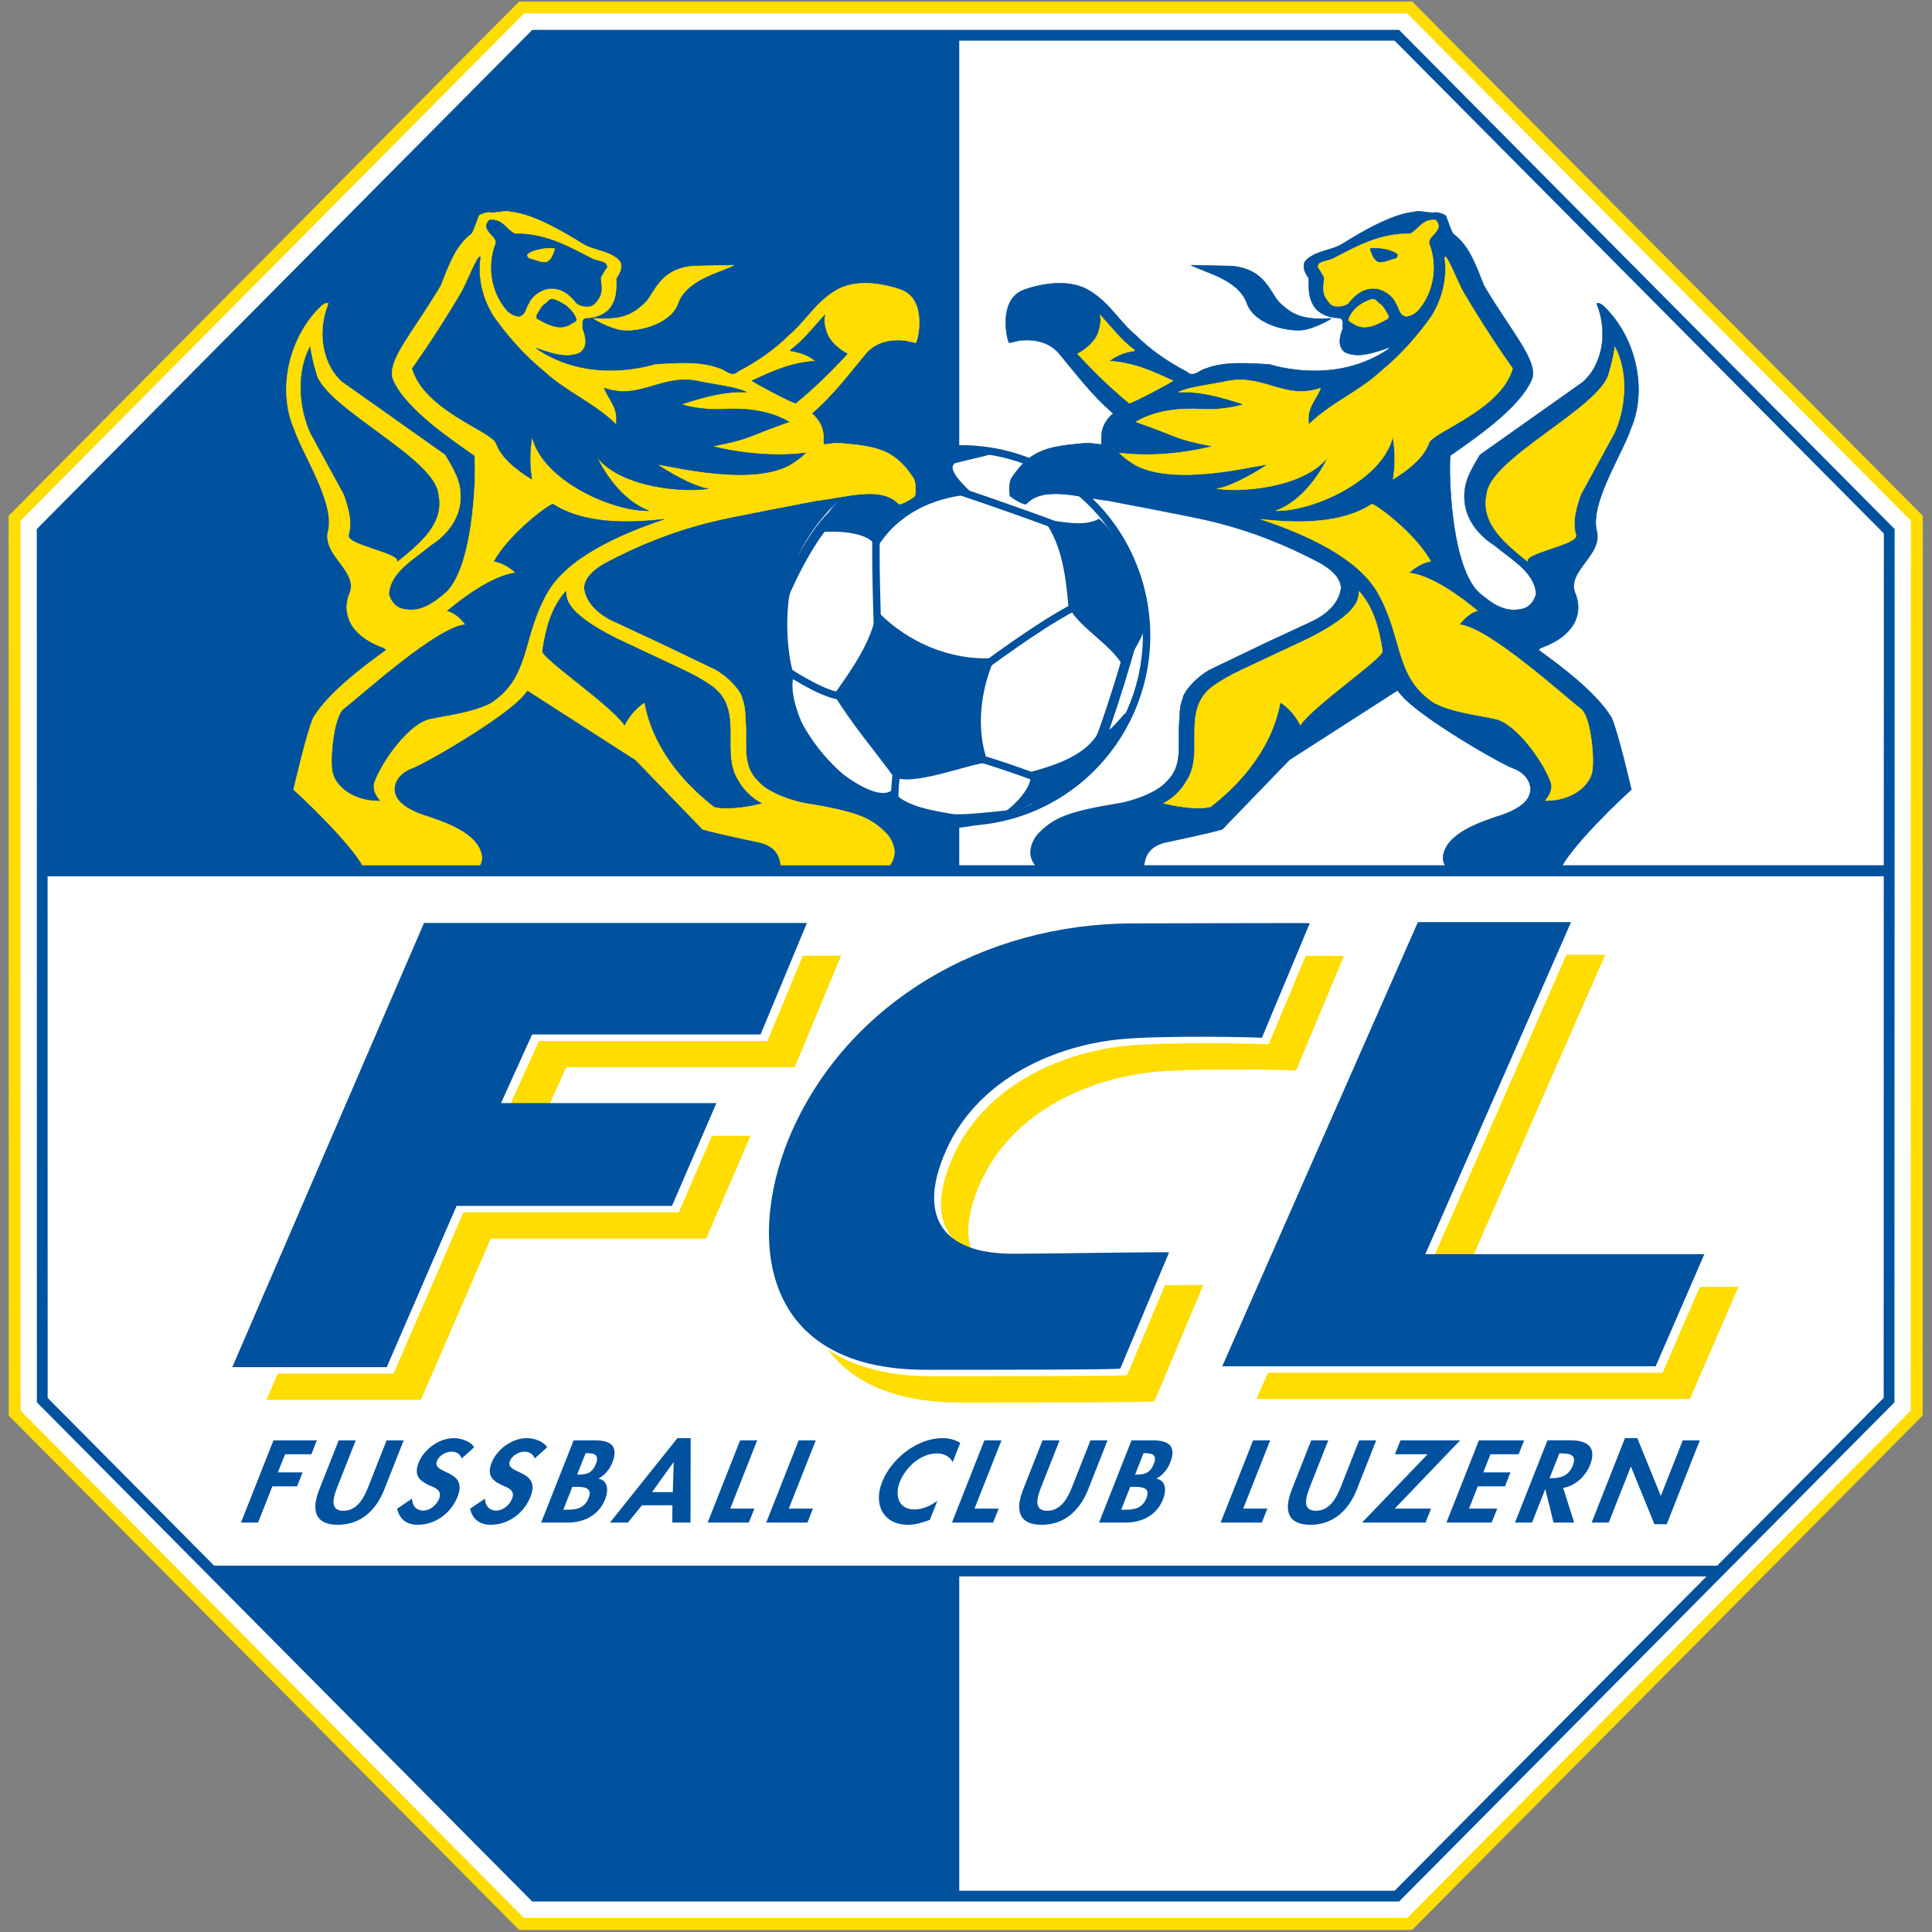 <?xml version="1.0" encoding="UTF-8" standalone="no"?>
<!-- Created with Inkscape (http://www.inkscape.org/) -->

<svg
   xmlns:dc="http://purl.org/dc/elements/1.1/"
   xmlns:cc="http://creativecommons.org/ns#"
   xmlns:rdf="http://www.w3.org/1999/02/22-rdf-syntax-ns#"
   xmlns:svg="http://www.w3.org/2000/svg"
   xmlns="http://www.w3.org/2000/svg"
   xmlns:xlink="http://www.w3.org/1999/xlink"
   xmlns:sodipodi="http://sodipodi.sourceforge.net/DTD/sodipodi-0.dtd"
   xmlns:inkscape="http://www.inkscape.org/namespaces/inkscape"
   width="124.08"
   height="124.08"
   viewBox="-0.12 0 32.829 32.829"
   version="1.1"
   id="svg8"
   sodipodi:docname="FC_Luzern_crest.svg"
   inkscape:version="0.92.4 (5da689c313, 2019-01-14)">
  <rect x="-0.12" y="0" width="32.829" height="32.829" fill="#808080" stroke="none"/>
  <defs
     id="defs2">
    <polygon
       points="22.544,112.711 116.542,18.017 281.182,18.017 375.195,112.711 375.164,278.596 281.189,373.293 116.531,373.293 22.564,278.596 "
       id="SVGID_1_" />
  </defs>
  <sodipodi:namedview
     id="base"
     pagecolor="#00ffff"
     bordercolor="#666666"
     borderopacity="1.0"
     inkscape:pageopacity="0"
     inkscape:pageshadow="2"
     inkscape:zoom="0.7"
     inkscape:cx="409.06625"
     inkscape:cy="-180.73916"
     inkscape:document-units="mm"
     inkscape:current-layer="layer1"
     showgrid="false"
     fit-margin-left="0.1"
     fit-margin-top="0.1"
     fit-margin-right="0.1"
     fit-margin-bottom="0.1"
     units="px"
     inkscape:window-width="1366"
     inkscape:window-height="705"
     inkscape:window-x="-8"
     inkscape:window-y="-8"
     inkscape:window-maximized="1" />
  <g
     inkscape:label="Layer 1"
     inkscape:groupmode="layer"
     id="layer1"
     transform="translate(-51.05,-68.663)">
    <g
       id="g9297"
       transform="matrix(0.089,0,0,0.089,49.64,67.659)">
      <polygon
         id="polygon9163"
         points="114.081,12.706 283.641,12.706 380.467,110.231 380.436,281.08 283.65,378.604 114.07,378.604 17.293,281.08 17.274,110.231 "
         stroke-miterlimit="3.864"
         style="fill:#ffffff;stroke:#ffdd00;stroke-width:2.268;stroke-miterlimit:3.864" />
      <g
         id="g9177">
        <defs
           id="defs9166">
          <polygon
             points="116.542,18.017 281.182,18.017 375.195,112.711 375.164,278.596 281.189,373.293 116.531,373.293 22.564,278.596 22.544,112.711 "
             id="polygon9308" />
        </defs>
        <clipPath
           id="SVGID_2_">
          <use
             id="use9168"
             overflow="visible"
             xlink:href="#SVGID_1_"
             style="overflow:visible"
             x="0"
             y="0"
             width="100%"
             height="100%" />
        </clipPath>
        <polygon
           id="polygon9171"
           points="11.264,0 197.634,0 197.634,393.164 11.264,393.164 "
           clip-path="url(#SVGID_2_)"
           style="fill:#00519e" />
        <polygon
           id="polygon9173"
           points="1.03,177.527 394.186,177.527 394.18,311.227 1.027,311.227 "
           stroke-miterlimit="3.864"
           clip-path="url(#SVGID_2_)"
           style="fill:#ffffff;stroke:#00519e;stroke-width:2.055;stroke-miterlimit:3.864" />
        <use
           id="use9175"
           stroke-miterlimit="3.864"
           overflow="visible"
           xlink:href="#SVGID_1_"
           style="overflow:visible;fill:none;stroke:#00519e;stroke-width:2.055;stroke-miterlimit:3.864"
           x="0"
           y="0"
           width="100%"
           height="100%" />
      </g>
      <path
         id="path9179"
         d="m 163.216,138.79 c -3.389,-19.375 9.457,-37.849 28.689,-41.259 19.234,-3.414 37.57,9.528 40.957,28.904 3.389,19.375 -9.457,37.848 -28.689,41.261 -19.235,3.414 -37.57,-9.529 -40.957,-28.906 z"
         stroke-miterlimit="3.864"
         inkscape:connector-curvature="0"
         style="fill:#ffffff;stroke:#00519e;stroke-width:1.417;stroke-miterlimit:3.864" />
      <path
         id="path9181"
         d="m 202.816,156.657 c -2.23,-6.162 -1.32,-13.604 1.269,-19.523 -8.079,0.525 -16.403,-3.029 -22.048,-8.829 -1.001,5.651 -4.807,11.019 -8.062,15.588 3.319,5.537 7.51,10.336 11.276,15.526 3.422,1.794 13.501,-2.26 17.565,-2.762 z"
         stroke-miterlimit="3.864"
         inkscape:connector-curvature="0"
         style="fill:#00519e;stroke:#00519e;stroke-width:0.427;stroke-miterlimit:3.864" />
      <path
         id="path9183"
         d="m 229.313,138.686 c 0.631,-2.985 4.299,-6.067 3.876,-10.944 -2.18,-6.042 -4.549,-13.358 -8.87,-17.161 -2.9,1.526 -7.121,0.53 -10.201,0.094 3.394,4.663 4.081,10.775 4.58,16.374 2.101,4.075 8.261,7.152 10.615,11.637 z"
         stroke-miterlimit="3.864"
         inkscape:connector-curvature="0"
         style="fill:#00519e;stroke:#00519e;stroke-width:0.427;stroke-miterlimit:3.864" />
      <path
         id="path9185"
         d="m 199.769,105.46 c -1.03,-1.078 -4.491,-4.09 -3.396,-5.597 -2.543,0.01 9.824,-2.28 7.277,-2.318 -9.647,-2.078 -23.787,2.206 -27.865,8.523 -2.504,2.019 -3.708,4.422 -5.063,6.651 2.563,-0.34 10.082,-0.328 11.112,2.895 3.978,-6.395 10.638,-9.514 17.935,-10.154 z"
         stroke-miterlimit="3.864"
         inkscape:connector-curvature="0"
         style="fill:#00519e;stroke:#00519e;stroke-width:0.427;stroke-miterlimit:3.864" />
      <path
         id="path9187"
         d="m 165.831,140.2 c -1.416,-4.545 -1.673,-12.187 -0.508,-16.931 -0.376,-0.493 -1.204,1.531 -1.54,1.013 -3.318,9.201 -0.248,20.191 4.569,27.524 -1.345,-3.306 -3.515,-8.022 -2.521,-11.606 z"
         stroke-miterlimit="3.864"
         inkscape:connector-curvature="0"
         style="fill:#00519e;stroke:#00519e;stroke-width:0.427;stroke-miterlimit:3.864" />
      <path
         id="path9189"
         d="m 214.124,164.398 c 4.573,-2.922 9.896,-6.558 13.705,-13.03 0.08,-0.132 1.458,-3.555 1.528,-3.693 -1.338,1.465 -3.395,4.373 -5.016,3.598 -2.306,4.388 -8.513,6.394 -12.947,7.578 0.783,2.754 -3.501,6.653 -4.877,7.579 0.395,0.35 4.561,-1.826 5.134,-1.944 1.029,0.057 -1.028,1.89 2.473,-0.088 z"
         stroke-miterlimit="3.864"
         inkscape:connector-curvature="0"
         style="fill:#00519e;stroke:#00519e;stroke-width:0.427;stroke-miterlimit:3.864" />
      <path
         id="path9191"
         d="m 209.005,165.978 c -0.102,-0.037 -10.629,1.292 -12.729,0.917 -2.781,-0.494 -9.755,-1.431 -11.365,-4.571 -3.255,2.544 -11.182,-4.143 -13.651,-6.244 0.781,1.104 1.814,2.031 2.833,2.911 5.077,5.932 11.774,9.076 20.634,10.163 2.644,0.497 12.864,-1.689 14.278,-3.176 z"
         stroke-miterlimit="3.864"
         inkscape:connector-curvature="0"
         style="fill:#00519e;stroke:#00519e;stroke-width:0.427;stroke-miterlimit:3.864" />
      <path
         id="path9193"
         d="m 163.932,125.466 c 1.657,-4.217 6.478,-13.722 10.306,-16.406"
         stroke-miterlimit="3.864"
         inkscape:connector-curvature="0"
         style="fill:none;stroke:#00519e;stroke-width:1.858;stroke-miterlimit:3.864" />
      <path
         id="path9195"
         d="m 182.124,133.439 c -0.212,-4.358 -0.57,-17.32 -0.304,-21.677 m -17.679,27.175 c 2.1,1.517 9.014,5.741 11.747,5.226 m 25.729,-5.097 c 4.688,-3.475 13.632,-9.877 18.948,-12.333 m -19.322,29.272 c 2.774,0.789 9.074,2.874 11.724,4.026"
         stroke-miterlimit="3.864"
         inkscape:connector-curvature="0"
         style="fill:none;stroke:#00519e;stroke-width:1.417;stroke-miterlimit:3.864" />
      <path
         id="path9197"
         d="m 232.005,127.52 c -0.577,4.581 -6.601,23.971 -8.701,28.036"
         stroke-miterlimit="3.864"
         inkscape:connector-curvature="0"
         style="fill:none;stroke:#00519e;stroke-width:1.858;stroke-miterlimit:3.864" />
      <path
         id="path9199"
         d="m 192.025,103.268 c 4.889,1.384 26.739,9.011 31.344,11.172 m -38.001,49.044 c -0.19,-0.935 0.37,-5.404 0.453,-6.35"
         stroke-miterlimit="3.864"
         inkscape:connector-curvature="0"
         style="fill:none;stroke:#00519e;stroke-width:1.417;stroke-miterlimit:3.864" />
      <path
         id="path9201"
         d="m 290.568,52.542 c 0.525,1.323 0.963,2.885 1.418,3.406 3.041,2.285 4.254,5.925 5.842,9.876 5.135,8.716 10.238,14.18 9.193,17.7 -2.236,5.754 -11.859,12.054 -15.604,14.723 -0.313,0.478 -0.414,20.386 5.355,26.102 2.25,1.889 4.82,4.042 8.322,3.195 1.516,-0.307 2.438,-1.683 2.684,-2.92 -0.309,-4.164 -4.818,-6.564 -7.951,-9.216 -3.926,-2.492 -6.324,-6.342 -5.621,-10.883 0.328,-2.323 1.658,-4.336 2.84,-6.391 l 19.648,-13.907 c 3.455,-3.009 5.01,-9.06 2.654,-14.999 0.506,-0.213 0.975,0.231 1.311,0.495 6.234,5.958 8.453,16.039 5.141,23.542 -1.553,4.688 -7.738,13.997 -6.471,19.309 1.293,4.819 -6.088,7.765 -3.973,12.249 1.135,2.964 0.518,7.589 -6.695,10.17 -0.117,0.145 -0.379,0.25 -0.33,0.45 4.707,3.414 10.992,8.178 13.826,12.828 1.244,2.65 3.801,13.763 3.801,13.763 -4.715,4.231 -13.391,13.141 -13.584,15.659 -0.119,0.143 -20.551,0.704 -20.705,0.545 -0.83,-0.797 -1.738,-2.152 -1.664,-3.305 0.436,-4.54 7.184,-6.742 11.404,-8.104 2.238,-0.819 5.172,-2.245 5.299,-4.713 0.07,-1.847 -1.359,-3.419 -3.234,-4.122 -2.461,-0.841 -18.271,-9.984 -21.561,-14.162 -0.408,-0.537 -0.627,-0.72 -0.627,-0.72 l -20.635,13.261 -12.795,13.247 c -2.578,0.776 -11.15,2.559 -11.15,2.559 -3.424,0.99 -3.761,3.303 -3.861,5.289 -0.329,0.463 -18.791,0.798 -18.98,0.529 -4.908,-3.193 -1.521,-7.271 -0.811,-7.865 2.938,-2.885 5.907,-3.968 15.273,-5.5 2.016,-0.349 6.969,-1.826 8.939,-4.166 2.964,-2.759 2.203,-6.641 2.332,-10.27 0.158,-1.946 -0.002,-4.074 0.813,-5.738 l -0.074,-0.059 c 0.799,-1.958 3.017,-4 5.051,-5.199 l 10.904,-5.229 8.621,-4.007 c 2.83,-1.327 5.33,-3.523 5.639,-6.526 -0.23,-2.143 -2.133,-3.599 -4.053,-4.698 -6.625,-3.495 -13.074,-6.064 -20.457,-7.879 -2.864,-0.76 -19.998,-3.998 -19.998,-3.998 -5.332,-0.564 -12.268,-2.96 -15.612,0.639 -0.522,0.256 -3.007,-1.325 -3.093,-1.539 -0.227,-0.855 -0.18,-2.528 0.239,-3.34 3.528,-5.324 6.637,-6.048 13.327,-6.664 2.182,-0.165 1.689,-0.017 3.803,0.189 0.348,-0.557 -0.769,-3.274 2.322,-5.933 -4.26,-3.667 -7.113,-7.619 -10.541,-11.696 -1.857,-1.924 -4.393,-2.518 -7.194,-2.259 l -2.112,0.474 c -0.352,-0.154 -2.321,-8.225 2.77,-10.107 3.826,-1.373 9.139,-2.093 12.717,0.261 3.797,2.356 5.453,5.714 8.769,8.498 2.577,2.603 6.089,5.037 9.599,6.852 1.324,1.281 2.479,-0.369 3.75,-0.615 3.523,-1.39 8.322,-0.975 12.063,-0.767 0.889,0.221 12.709,4.056 22.969,-3.082 l -0.148,-0.115 c -2.523,0.818 -5.854,2.155 -8.445,0.837 -1.479,-1.182 -0.879,-3.24 -0.332,-4.568 -0.197,-0.594 0.336,-1.827 -0.826,-1.941 -2.074,-0.041 -4.197,-0.977 -5.014,-2.796 -0.766,-1.465 -0.678,-3.11 -0.705,-4.796 -0.662,-0.945 -1.207,-2.034 -0.748,-3.124 1.744,-2.129 4.842,-2.043 7.082,-3.376 3.463,-2.147 9.447,-5.747 13.777,-6.144 1.115,-0.393 2.734,0.295 4.023,0.096 0.549,-0.042 1.885,0.318 2.084,0.695 z"
         stroke-miterlimit="3.864"
         inkscape:connector-curvature="0"
         style="fill:#00519e;stroke:#00519e;stroke-width:0.09;stroke-miterlimit:3.864" />
      <path
         id="path9203"
         d="m 288.596,53.306 c 1.867,1.984 -1.734,3.022 -1.219,4.532 1.598,4.229 0.891,9.265 -2.26,12.808 -0.609,0.539 -1.301,0.945 -2.154,1.032 -1.371,-0.258 -1.273,-1.673 -1.928,-2.509 -0.502,-1.309 -2.234,-2.604 -3.797,-2.791 -2.355,-0.274 -4.057,1.169 -5.338,2.792 -0.645,0.543 -1.639,0.654 -2.537,0.556 -0.863,-0.126 -1.303,-0.987 -1.732,-1.588 -0.764,-1.216 -0.348,-2.6 -0.297,-3.949 -0.461,-0.566 -0.645,-1.27 -1.176,-1.802 -0.09,-0.292 0.076,-0.516 0.172,-0.752 0.734,-0.53 1.766,-0.55 2.588,-0.93 4.518,-2.337 8.941,-4.872 14.779,-4.795 1.571,-0.635 2.313,-2.935 4.899,-2.604 z"
         stroke-miterlimit="3.864"
         inkscape:connector-curvature="0"
         style="fill:#ffdd00;stroke:#ffdd00;stroke-width:0.09;stroke-miterlimit:3.864" />
      <path
         id="path9205"
         d="m 281.283,59.864 c 0.109,0.35 -0.205,0.723 -0.596,0.772 -1.002,0.218 -1.918,0.787 -3.031,0.641 -1.012,-0.511 -1.215,-1.567 -1.57,-2.464 0.068,-0.345 3.937,-0.112 5.197,1.051 z"
         stroke-miterlimit="3.864"
         inkscape:connector-curvature="0"
         style="fill:#00519e;stroke:#00519e;stroke-width:0.09;stroke-miterlimit:3.864" />
      <path
         id="path9207"
         d="m 293.984,67.246 c 5.055,8.536 9.307,14.378 9.307,14.378 -2.221,7.872 -14.879,11.934 -15.961,14.17 -0.959,2.848 -3.963,5.193 -6.855,6.974 0.75,-4.428 -0.068,-8.103 -0.068,-8.103 -1.834,8.013 -14.766,14.204 -22.281,14.131 6.516,-2.482 9.906,-10.247 9.906,-10.247 -4.807,6.098 -17.488,6.771 -21.221,6.007 1.602,-0.048 5.746,-1.98 9.529,-4.472 0.938,-0.772 -16.516,4.417 -24.901,0.082 -1.127,-0.661 -2.315,-1.47 -3.206,-2.389 9.146,1.112 17.771,-1.294 17.771,-1.294 -7.563,-1.443 -6.557,-1.861 -14.639,-4.654 4.005,-2.344 8.617,-2.634 12.698,-2.431 2.171,0.191 5.778,-0.231 7.688,-0.862 l -0.008,-0.125 c -3.891,-1.222 -7.779,-2.458 -12.264,-2.26 1.68,-0.932 6.479,-1.513 8.504,-1.934 7.635,-1.915 11.412,3.578 18.643,1.171 -0.814,2.253 -2.785,3.751 -2.242,6.94 4.086,-4.067 9.525,-6.22 13.76,-10.138 3.801,-3.108 7.117,-6.89 9.738,-10.625 2.02,-3.366 2.998,-7.129 2.426,-11.207 0.44,-0.638 2.544,4.97 3.676,6.888 z"
         stroke-miterlimit="3.864"
         inkscape:connector-curvature="0"
         style="fill:#ffdd00;stroke:#ffdd00;stroke-width:0.09;stroke-miterlimit:3.864" />
      <path
         id="path9209"
         d="m 277.975,69.315 c 0.84,0.639 1.105,1.51 1.631,2.275 l -0.115,0.503 c -1.764,0.963 -4.039,2.346 -6.207,1.223 -0.469,-0.41 -0.969,-0.415 -1.34,-0.925 0.246,-1.018 1.012,-1.939 1.914,-2.693 0.809,-0.563 1.654,-1.054 2.639,-1.303 0.706,-0.066 0.964,0.681 1.478,0.92 z"
         stroke-miterlimit="3.864"
         inkscape:connector-curvature="0"
         style="fill:#ffdd00;stroke:#ffdd00;stroke-width:0.09;stroke-miterlimit:3.864" />
      <path
         id="path9211"
         d="m 231.096,78.127 0.008,0.124 c -1.822,0.274 -3.498,0.896 -4.809,1.964 4.672,0.303 8.123,1.904 12.154,3.754 -0.422,0.377 -7.111,3.936 -8.34,4.304 -3.666,-3.001 -6.885,-6.177 -9.891,-9.44 1.646,-0.853 3.433,-2.423 3.978,-4.09 0.312,-1.056 0.639,-2.186 0.303,-3.362 2.132,2.285 3.931,4.753 6.597,6.746 z"
         stroke-miterlimit="3.864"
         inkscape:connector-curvature="0"
         style="fill:#ffdd00;stroke:#ffdd00;stroke-width:0.09;stroke-miterlimit:3.864" />
      <path
         id="path9213"
         d="m 322.762,93.867 -6.459,11.837 c -0.842,2.428 -1.684,5.162 -0.91,7.789 0.301,1.782 -9.988,3.374 -9.25,4.981 -4.156,-3.381 -8.977,-7.176 -7.801,-12.76 0.525,-6.963 21.779,-16.555 23.342,-23.195 0.625,-2.128 0.859,-3.309 1.139,-5.009 2.564,4.863 2.109,11.499 -0.061,16.357 z"
         stroke-miterlimit="3.864"
         inkscape:connector-curvature="0"
         style="fill:#ffdd00;stroke:#ffdd00;stroke-width:0.09;stroke-miterlimit:3.864" />
      <path
         id="path9215"
         d="m 287.658,118.468 c -2.146,0.242 -4.131,2.178 -4.131,2.178 4.314,0.523 9.816,4.546 13.059,7.258 -1.953,0.45 -3.461,2.645 -3.461,2.645 5.43,0.326 20.328,13.938 23.277,16.152 1.879,1.643 2.631,10.1 1.973,12.314 -0.918,2.941 -4.326,4.854 -7.699,5.076 l -1.139,0.056 c 0.83,-1.064 1.51,-2.241 1.002,-3.642 -1.459,-3.926 -6.682,-11.333 -10.805,-12.016 -3.863,-0.808 -7.902,-1.235 -11.379,-2.985 -7.707,-5.006 -5.848,-12.351 -10.826,-21.081 -3.83,-6.709 -13.756,-11.146 -22.307,-14.005 7.111,0.806 15.379,0.889 21.174,-2.873 0.471,-0.205 8.264,5.465 11.262,10.923 z"
         stroke-miterlimit="3.864"
         inkscape:connector-curvature="0"
         style="fill:#ffdd00;stroke:#ffdd00;stroke-width:0.09;stroke-miterlimit:3.864" />
      <path
         id="path9217"
         d="m 278.438,135.574 c 0.135,1.385 -13.039,10.287 -15.672,14.131 -0.785,-1.557 -2.055,-3.155 -3.744,-4.281 l -0.135,0.13 c -0.689,3.795 -3.141,11.881 -13.277,19.777 -2.199,0.493 -4.721,0.104 -6.933,-0.226 l -2.028,-0.462 c 1.721,-0.868 3.459,-2.549 4.33,-4.167 3.687,-5.383 -1.074,-13.394 4.887,-18.014 1.744,-1.276 3.629,-2.328 5.594,-3.242 l 12.924,-6.073 c 10.488,-5.281 9.316,-8.001 9.619,-8.945 2.823,3.224 3.825,7.295 4.435,11.372 z"
         stroke-miterlimit="3.864"
         inkscape:connector-curvature="0"
         style="fill:#ffdd00;stroke:#ffdd00;stroke-width:0.09;stroke-miterlimit:3.864" />
      <path
         id="path9219"
         d="m 249.563,62.071 c 6.533,0.513 7.416,5.168 9.215,6.976 2.645,2.581 4.855,3.338 9.816,3.008 0.27,0.08 -2.486,1.562 -4.631,2.1 -2.924,0.726 -9.814,-0.746 -11.369,-4.86 -1.574,-4.777 -8.565,-6.125 -10.682,-7.387 z"
         stroke-miterlimit="3.864"
         inkscape:connector-curvature="0"
         style="fill:#00519e;stroke:#00519e;stroke-width:0.09;stroke-miterlimit:3.864" />
      <path
         id="path9221"
         d="m 105.932,52.542 c -0.521,1.323 -0.96,2.885 -1.417,3.406 -3.041,2.285 -4.253,5.925 -5.841,9.876 -5.135,8.716 -10.238,14.18 -9.193,17.7 2.239,5.754 11.86,12.054 15.604,14.723 0.311,0.478 0.413,20.386 -5.356,26.102 -2.25,1.889 -4.819,4.042 -8.319,3.195 -1.517,-0.307 -2.438,-1.683 -2.688,-2.92 0.311,-4.164 4.821,-6.564 7.954,-9.216 3.926,-2.492 6.325,-6.342 5.623,-10.883 -0.329,-2.323 -1.658,-4.336 -2.843,-6.391 L 79.806,84.227 c -3.457,-3.009 -5.01,-9.06 -2.651,-14.999 -0.506,-0.213 -0.977,0.231 -1.313,0.495 -6.23,5.958 -8.453,16.039 -5.137,23.542 1.548,4.688 7.736,13.997 6.469,19.309 -1.295,4.819 6.086,7.765 3.975,12.249 -1.136,2.964 -0.521,7.589 6.695,10.17 0.114,0.145 0.376,0.25 0.329,0.45 -4.712,3.414 -10.994,8.178 -13.829,12.828 -1.242,2.65 -3.796,13.763 -3.796,13.763 4.712,4.231 13.389,13.141 13.583,15.659 0.117,0.143 20.551,0.704 20.702,0.545 0.832,-0.797 1.742,-2.152 1.664,-3.305 -0.435,-4.54 -7.185,-6.742 -11.403,-8.104 -2.238,-0.819 -5.17,-2.245 -5.295,-4.713 -0.073,-1.847 1.356,-3.419 3.234,-4.122 2.457,-0.841 18.272,-9.984 21.563,-14.162 0.406,-0.537 0.623,-0.72 0.623,-0.72 l 20.634,13.261 12.798,13.247 c 2.578,0.776 11.147,2.559 11.147,2.559 3.424,0.99 3.76,3.303 3.86,5.289 0.331,0.463 18.791,0.798 18.986,0.529 4.906,-3.193 1.518,-7.271 0.807,-7.865 -2.936,-2.885 -5.908,-3.968 -15.273,-5.5 -2.016,-0.349 -6.968,-1.826 -8.937,-4.166 -2.966,-2.759 -2.208,-6.641 -2.337,-10.27 -0.154,-1.946 0.002,-4.074 -0.811,-5.738 l 0.077,-0.059 c -0.799,-1.958 -3.017,-4 -5.055,-5.199 l -10.903,-5.229 -8.616,-4.007 c -2.833,-1.327 -5.333,-3.523 -5.645,-6.526 0.234,-2.143 2.138,-3.599 4.056,-4.698 6.623,-3.495 13.074,-6.064 20.458,-7.879 2.862,-0.76 19.998,-3.998 19.998,-3.998 5.33,-0.564 12.269,-2.96 15.612,0.639 0.52,0.256 3.006,-1.325 3.089,-1.539 0.228,-0.855 0.181,-2.528 -0.235,-3.34 -3.528,-5.324 -6.635,-6.048 -13.327,-6.664 -2.185,-0.165 -1.694,-0.017 -3.81,0.189 -0.341,-0.557 0.775,-3.274 -2.319,-5.933 4.261,-3.667 7.115,-7.619 10.544,-11.696 1.86,-1.924 4.39,-2.518 7.195,-2.259 l 2.113,0.474 c 0.348,-0.154 2.319,-8.225 -2.772,-10.107 -3.83,-1.373 -9.138,-2.093 -12.718,0.261 -3.792,2.356 -5.448,5.714 -8.767,8.498 -2.578,2.603 -6.09,5.037 -9.601,6.852 -1.326,1.281 -2.476,-0.369 -3.748,-0.615 -3.522,-1.39 -8.325,-0.975 -12.063,-0.767 -0.889,0.221 -12.708,4.056 -22.97,-3.082 l 0.151,-0.115 c 2.522,0.818 5.853,2.155 8.442,0.837 1.479,-1.182 0.885,-3.24 0.336,-4.568 0.194,-0.594 -0.342,-1.827 0.828,-1.941 2.069,-0.041 4.193,-0.977 5.013,-2.796 0.761,-1.465 0.678,-3.11 0.704,-4.796 0.661,-0.945 1.206,-2.034 0.751,-3.124 -1.75,-2.129 -4.842,-2.043 -7.086,-3.376 -3.462,-2.147 -9.446,-5.747 -13.778,-6.144 -1.119,-0.393 -2.732,0.295 -4.023,0.096 -0.557,-0.042 -1.892,0.318 -2.092,0.695 z"
         stroke-miterlimit="3.864"
         inkscape:connector-curvature="0"
         style="fill:#ffdd00;stroke:#ffdd00;stroke-width:0.09;stroke-miterlimit:3.864" />
      <path
         id="path9223"
         d="m 107.907,53.306 c -1.867,1.984 1.731,3.022 1.219,4.532 -1.602,4.229 -0.893,9.265 2.258,12.808 0.613,0.539 1.301,0.945 2.152,1.032 1.372,-0.258 1.275,-1.673 1.928,-2.509 0.504,-1.309 2.238,-2.604 3.801,-2.791 2.354,-0.274 4.053,1.169 5.335,2.792 0.646,0.543 1.638,0.654 2.535,0.556 0.865,-0.126 1.308,-0.987 1.735,-1.588 0.766,-1.216 0.346,-2.6 0.298,-3.949 0.461,-0.566 0.644,-1.27 1.173,-1.802 0.087,-0.292 -0.076,-0.516 -0.172,-0.752 -0.734,-0.53 -1.77,-0.55 -2.586,-0.93 -4.521,-2.337 -8.942,-4.872 -14.782,-4.795 -1.566,-0.635 -2.305,-2.935 -4.894,-2.604 z"
         stroke-miterlimit="3.864"
         inkscape:connector-curvature="0"
         style="fill:#00519e;stroke:#00519e;stroke-width:0.09;stroke-miterlimit:3.864" />
      <path
         id="path9225"
         d="m 115.217,59.864 c -0.111,0.35 0.208,0.723 0.597,0.772 1.004,0.218 1.918,0.787 3.033,0.641 1.011,-0.511 1.213,-1.567 1.57,-2.464 -0.071,-0.345 -3.94,-0.112 -5.2,1.051 z"
         stroke-miterlimit="3.864"
         inkscape:connector-curvature="0"
         style="fill:#ffdd00;stroke:#ffdd00;stroke-width:0.09;stroke-miterlimit:3.864" />
      <path
         id="path9227"
         d="m 102.517,67.246 c -5.055,8.536 -9.308,14.378 -9.308,14.378 2.222,7.872 14.88,11.934 15.964,14.17 0.96,2.848 3.96,5.193 6.857,6.974 -0.751,-4.428 0.063,-8.103 0.063,-8.103 1.835,8.013 14.767,14.204 22.282,14.131 -6.511,-2.482 -9.905,-10.247 -9.905,-10.247 4.808,6.098 17.487,6.771 21.225,6.007 -1.605,-0.048 -5.748,-1.98 -9.534,-4.472 -0.938,-0.772 16.517,4.417 24.902,0.082 1.125,-0.661 2.313,-1.47 3.206,-2.389 -9.146,1.112 -17.771,-1.294 -17.771,-1.294 7.561,-1.443 6.553,-1.861 14.636,-4.654 -4.002,-2.344 -8.618,-2.634 -12.697,-2.431 -2.171,0.191 -5.777,-0.231 -7.688,-0.862 l 0.008,-0.125 c 3.888,-1.222 7.777,-2.458 12.262,-2.26 -1.675,-0.932 -6.479,-1.513 -8.506,-1.934 -7.633,-1.915 -11.411,3.578 -18.64,1.171 0.817,2.253 2.785,3.751 2.239,6.94 -4.082,-4.067 -9.524,-6.22 -13.758,-10.138 -3.801,-3.108 -7.113,-6.89 -9.735,-10.625 -2.019,-3.366 -2.997,-7.129 -2.422,-11.207 -0.446,-0.638 -2.547,4.97 -3.68,6.888 z"
         stroke-miterlimit="3.864"
         inkscape:connector-curvature="0"
         style="fill:#00519e;stroke:#00519e;stroke-width:0.09;stroke-miterlimit:3.864" />
      <path
         id="path9229"
         d="m 118.525,69.315 c -0.84,0.639 -1.104,1.51 -1.628,2.275 l 0.112,0.503 c 1.767,0.963 4.041,2.346 6.212,1.223 0.468,-0.41 0.97,-0.415 1.335,-0.925 -0.242,-1.018 -1.01,-1.939 -1.914,-2.693 -0.806,-0.563 -1.65,-1.054 -2.637,-1.303 -0.71,-0.066 -0.967,0.681 -1.48,0.92 z"
         stroke-miterlimit="3.864"
         inkscape:connector-curvature="0"
         style="fill:#00519e;stroke:#00519e;stroke-width:0.09;stroke-miterlimit:3.864" />
      <path
         id="path9231"
         d="m 165.404,78.127 -0.007,0.124 c 1.822,0.274 3.498,0.896 4.81,1.964 -4.674,0.303 -8.123,1.904 -12.155,3.754 0.426,0.377 7.112,3.936 8.337,4.304 3.673,-3.001 6.887,-6.177 9.892,-9.44 -1.644,-0.853 -3.425,-2.423 -3.972,-4.09 -0.314,-1.056 -0.642,-2.186 -0.308,-3.362 -2.13,2.285 -3.93,4.753 -6.597,6.746 z"
         stroke-miterlimit="3.864"
         inkscape:connector-curvature="0"
         style="fill:#00519e;stroke:#00519e;stroke-width:0.09;stroke-miterlimit:3.864" />
      <path
         id="path9233"
         d="m 73.735,93.867 6.465,11.837 c 0.842,2.428 1.685,5.162 0.908,7.789 -0.3,1.782 9.988,3.374 9.253,4.981 4.155,-3.381 8.976,-7.176 7.8,-12.76 C 97.634,98.751 76.38,89.16 74.817,82.52 c -0.625,-2.128 -0.861,-3.309 -1.138,-5.009 -2.564,4.862 -2.108,11.498 0.056,16.356 z"
         stroke-miterlimit="3.864"
         inkscape:connector-curvature="0"
         style="fill:#00519e;stroke:#00519e;stroke-width:0.09;stroke-miterlimit:3.864" />
      <path
         id="path9235"
         d="m 108.845,118.468 c 2.144,0.242 4.128,2.178 4.128,2.178 -4.313,0.523 -9.814,4.546 -13.058,7.258 1.955,0.45 3.46,2.645 3.46,2.645 -5.425,0.326 -20.33,13.938 -23.276,16.152 -1.88,1.643 -2.63,10.1 -1.974,12.314 0.919,2.941 4.323,4.854 7.701,5.076 l 1.139,0.056 c -0.832,-1.064 -1.512,-2.241 -1.004,-3.642 1.457,-3.926 6.68,-11.333 10.804,-12.016 3.866,-0.808 7.904,-1.235 11.377,-2.985 7.711,-5.006 5.851,-12.351 10.826,-21.081 3.833,-6.709 13.759,-11.146 22.308,-14.005 -7.112,0.806 -15.375,0.889 -21.172,-2.873 -0.466,-0.205 -8.26,5.465 -11.259,10.923 z"
         stroke-miterlimit="3.864"
         inkscape:connector-curvature="0"
         style="fill:#00519e;stroke:#00519e;stroke-width:0.09;stroke-miterlimit:3.864" />
      <path
         id="path9237"
         d="m 118.064,135.574 c -0.134,1.385 13.038,10.287 15.671,14.131 0.787,-1.557 2.056,-3.155 3.745,-4.281 l 0.134,0.13 c 0.69,3.795 3.142,11.881 13.276,19.777 2.204,0.493 4.723,0.104 6.936,-0.226 l 2.024,-0.462 c -1.715,-0.868 -3.457,-2.549 -4.326,-4.167 -3.688,-5.383 1.073,-13.394 -4.885,-18.014 -1.749,-1.276 -3.631,-2.328 -5.596,-3.242 l -12.923,-6.073 c -10.49,-5.281 -9.318,-8.001 -9.618,-8.945 -2.828,3.224 -3.83,7.295 -4.438,11.372 z"
         stroke-miterlimit="3.864"
         inkscape:connector-curvature="0"
         style="fill:#00519e;stroke:#00519e;stroke-width:0.09;stroke-miterlimit:3.864" />
      <path
         id="path9239"
         d="m 146.941,62.071 c -6.535,0.513 -7.417,5.168 -9.217,6.976 -2.648,2.581 -4.854,3.338 -9.816,3.008 -0.272,0.08 2.489,1.562 4.634,2.1 2.917,0.726 9.812,-0.746 11.364,-4.86 1.576,-4.777 8.566,-6.125 10.688,-7.387 z"
         stroke-miterlimit="3.864"
         inkscape:connector-curvature="0"
         style="fill:#ffdd00;stroke:#ffdd00;stroke-width:0.09;stroke-miterlimit:3.864" />
      <polygon
         id="polygon9241"
         points="320.973,193.581 291.73,193.581 254.379,278.377 337.137,278.377 346.424,256.969 293.154,256.969 "
         style="fill:#ffdd00" />
      <polygon
         id="polygon9243"
         points="122.613,215.037 166.232,215.037 175.075,193.749 101.972,193.749 65.37,278.544 94.856,278.544 108.195,247.756 149.32,247.756 157.798,228.139 116.675,228.139 "
         style="fill:#ffdd00" />
      <path
         id="path9245"
         d="m 244.217,256.653 c 0.125,-0.178 -21.876,0.243 -29.825,0.243 -13.82,0 -18.257,-7.451 -12.681,-19.871 5.686,-12.66 19.195,-19.568 32.775,-21.04 7.744,-0.838 27.191,-0.428 27.457,-0.314 l 9.146,-21.878 c -0.248,-0.076 -23.275,0.034 -33.641,0.034 -28.793,0 -54.259,15.226 -65.136,39.457 -8.527,18.99 -7.339,45.771 25.487,45.771 10.826,0 36.914,0.003 37.119,-0.238 z"
         inkscape:connector-curvature="0"
         style="fill:#ffdd00" />
      <polygon
         id="polygon9247"
         points="315.756,188.569 286.51,188.569 249.156,273.364 331.916,273.364 341.207,251.961 287.934,251.961 "
         style="fill:#ffffff" />
      <polygon
         id="polygon9249"
         points="117.392,210.025 161.013,210.025 169.856,188.738 96.751,188.738 60.15,273.534 89.636,273.534 102.976,242.746 144.1,242.746 152.579,223.127 111.455,223.127 "
         style="fill:#ffffff" />
      <path
         id="path9251"
         d="m 238.994,251.646 c 0.124,-0.178 -21.871,0.238 -29.824,0.238 -13.82,0 -18.255,-7.451 -12.68,-19.869 5.686,-12.659 19.195,-19.569 32.779,-21.041 7.742,-0.84 27.188,-0.427 27.453,-0.314 l 9.146,-21.878 c -0.246,-0.082 -23.273,0.032 -33.641,0.032 -28.792,0 -54.256,15.228 -65.134,39.458 -8.529,18.991 -7.339,45.77 25.488,45.77 10.828,0 36.917,0.004 37.119,-0.234 z"
         inkscape:connector-curvature="0"
         style="fill:#ffffff" />
      <polygon
         id="polygon9253"
         points="314.447,187.333 285.205,187.333 247.854,272.132 330.607,272.132 339.9,250.728 286.629,250.728 "
         style="fill:#00519e" />
      <polygon
         id="polygon9255"
         points="116.088,208.79 159.707,208.79 168.554,187.501 95.448,187.501 58.846,272.3 88.33,272.3 101.67,241.512 142.795,241.512 151.273,221.892 110.149,221.892 "
         style="fill:#00519e" />
      <path
         id="path9257"
         d="m 237.69,250.408 c 0.128,-0.18 -21.876,0.238 -29.822,0.238 -13.821,0 -18.26,-7.45 -12.684,-19.867 5.687,-12.661 19.196,-19.572 32.781,-21.042 7.74,-0.838 27.187,-0.429 27.452,-0.312 l 9.148,-21.882 c -0.248,-0.076 -23.275,0.036 -33.64,0.036 -28.794,0 -54.26,15.226 -65.138,39.455 -8.527,18.994 -7.339,45.772 25.488,45.772 10.827,0 36.917,0.002 37.119,-0.24 z"
         inkscape:connector-curvature="0"
         style="fill:#00519e" />
      <polygon
         id="polygon9259"
         points="71.216,295.064 72.268,292.396 67.546,292.396 68.911,288.938 73.941,288.938 74.996,286.273 66.707,286.273 60.505,301.977 63.763,301.977 66.495,295.064 "
         style="fill:#00519e" />
      <path
         id="path9261"
         d="m 75.449,295.668 c -1.514,3.833 -0.929,6.729 3.547,6.729 4.479,0 7.349,-2.896 8.864,-6.729 l 3.71,-9.395 h -3.26 l -3.468,8.791 c -0.766,1.936 -2.023,4.662 -4.791,4.662 -2.773,0 -1.872,-2.727 -1.106,-4.662 l 3.471,-8.791 h -3.258 z"
         inkscape:connector-curvature="0"
         style="fill:#00519e" />
      <path
         id="path9263"
         d="m 105.021,287.605 c -0.599,-1.063 -2.388,-1.751 -3.874,-1.751 -2.813,0 -5.706,2.105 -6.735,4.708 -0.961,2.438 0.209,3.46 2.028,4.293 1.12,0.477 2.533,0.937 1.894,2.561 -0.479,1.208 -1.717,2.273 -3.048,2.273 -1.395,0 -2.142,-1.086 -2.11,-2.294 l -2.869,1.938 c 0.437,1.811 1.627,3.064 3.932,3.064 3.414,0 6.376,-2.231 7.617,-5.377 2.082,-5.271 -4.98,-4.165 -3.936,-6.811 0.402,-1.021 1.697,-1.77 2.739,-1.77 1.084,0 1.686,0.497 1.993,1.291 z"
         inkscape:connector-curvature="0"
         style="fill:#00519e" />
      <path
         id="path9265"
         d="m 118.955,287.605 c -0.599,-1.063 -2.39,-1.751 -3.874,-1.751 -2.816,0 -5.708,2.105 -6.735,4.708 -0.96,2.438 0.209,3.46 2.029,4.293 1.119,0.477 2.533,0.937 1.89,2.561 -0.477,1.208 -1.716,2.273 -3.047,2.273 -1.395,0 -2.142,-1.086 -2.108,-2.294 l -2.871,1.938 c 0.438,1.811 1.629,3.064 3.934,3.064 3.414,0 6.376,-2.231 7.617,-5.377 2.083,-5.271 -4.981,-4.165 -3.938,-6.811 0.404,-1.021 1.697,-1.77 2.739,-1.77 1.086,0 1.686,0.497 1.994,1.291 z"
         inkscape:connector-curvature="0"
         style="fill:#00519e" />
      <path
         id="path9267"
         d="m 123.77,295.147 h 0.532 c 1.642,0 3.381,0.083 2.575,2.126 -0.806,2.037 -2.396,2.25 -4.148,2.25 h -0.686 z m -5.957,6.83 h 5.121 c 3.035,0 5.882,-1.371 7.101,-4.457 0.685,-1.728 0.536,-3.603 -1.303,-3.935 1.288,-0.626 2.22,-1.919 2.665,-3.044 1.233,-3.122 -0.222,-4.268 -3.324,-4.268 h -4.056 z m 8.489,-13.247 h 0.421 c 1.375,0 2.184,0.419 1.552,2.022 -0.642,1.622 -1.591,2.062 -3.186,2.062 h -0.398 z"
         inkscape:connector-curvature="0"
         style="clip-rule:evenodd;fill:#00519e;fill-rule:evenodd" />
      <path
         id="path9269"
         d="m 142.873,298.668 -0.023,3.309 h 3.482 l 0.026,-16.122 h -2.527 l -12.882,16.122 h 3.435 l 2.682,-3.309 z m 0.076,-2.501 h -3.966 l 4.093,-5.711 h 0.045 z"
         inkscape:connector-curvature="0"
         style="clip-rule:evenodd;fill:#00519e;fill-rule:evenodd" />
      <polygon
         id="polygon9271"
         points="158.525,299.311 153.915,299.311 159.062,286.273 155.802,286.273 149.603,301.977 157.47,301.977 "
         style="fill:#00519e" />
      <polygon
         id="polygon9273"
         points="169.708,299.311 165.098,299.311 170.246,286.273 166.987,286.273 160.787,301.977 168.656,301.977 "
         style="fill:#00519e" />
      <path
         id="path9275"
         d="m 197.826,286.772 c -0.899,-0.582 -2.055,-0.918 -3.361,-0.918 -4.899,0 -9.8,3.937 -11.561,8.397 -1.71,4.333 0.266,8.146 4.963,8.146 1.353,0 2.728,-0.397 4.159,-0.938 l 1.44,-3.646 c -1.296,0.979 -2.963,1.668 -4.36,1.668 -3.036,0 -3.854,-2.646 -2.807,-5.292 1.068,-2.711 3.932,-5.419 7.057,-5.419 1.398,0 2.525,0.628 3.023,1.67 z"
         inkscape:connector-curvature="0"
         style="fill:#00519e" />
      <polygon
         id="polygon9277"
         points="205.165,299.311 200.555,299.311 205.7,286.273 202.441,286.273 196.243,301.977 204.11,301.977 "
         style="fill:#00519e" />
      <path
         id="path9279"
         d="m 209.831,295.668 c -1.515,3.833 -0.933,6.729 3.546,6.729 4.479,0 7.351,-2.896 8.867,-6.729 l 3.707,-9.395 h -3.258 l -3.471,8.791 c -0.766,1.936 -2.021,4.662 -4.793,4.662 -2.77,0 -1.867,-2.727 -1.104,-4.662 l 3.471,-8.791 h -3.258 z"
         inkscape:connector-curvature="0"
         style="fill:#00519e" />
      <path
         id="path9281"
         d="m 230.287,295.147 h 0.531 c 1.64,0 3.38,0.083 2.574,2.126 -0.805,2.037 -2.395,2.25 -4.146,2.25 h -0.688 z m -5.957,6.83 h 5.121 c 3.033,0 5.884,-1.371 7.1,-4.457 0.684,-1.728 0.538,-3.603 -1.305,-3.935 1.289,-0.626 2.219,-1.919 2.665,-3.044 1.233,-3.122 -0.221,-4.268 -3.323,-4.268 h -4.056 z m 8.489,-13.247 h 0.421 c 1.376,0 2.186,0.419 1.552,2.022 -0.642,1.622 -1.59,2.062 -3.188,2.062 h -0.395 z"
         inkscape:connector-curvature="0"
         style="clip-rule:evenodd;fill:#00519e;fill-rule:evenodd" />
      <polygon
         id="polygon9283"
         points="256.465,299.311 251.854,299.311 257,286.273 253.744,286.273 247.543,301.977 255.41,301.977 "
         style="fill:#00519e" />
      <path
         id="path9285"
         d="m 261.131,295.668 c -1.516,3.833 -0.93,6.729 3.547,6.729 4.479,0 7.35,-2.896 8.863,-6.729 l 3.709,-9.395 h -3.256 l -3.471,8.791 c -0.766,1.936 -2.023,4.662 -4.795,4.662 -2.77,0 -1.869,-2.727 -1.104,-4.662 l 3.471,-8.791 h -3.258 z"
         inkscape:connector-curvature="0"
         style="fill:#00519e" />
      <polygon
         id="polygon9287"
         points="280.783,299.311 293.27,286.273 281.877,286.273 280.822,288.938 287.053,288.938 274.545,301.977 286.668,301.977 287.721,299.311 "
         style="fill:#00519e" />
      <polygon
         id="polygon9289"
         points="299.295,301.977 300.348,299.311 294.965,299.311 296.641,295.064 301.828,295.064 302.879,292.396 297.695,292.396 299.061,288.938 304.443,288.938 305.496,286.273 296.857,286.273 290.652,301.977 "
         style="fill:#00519e" />
      <path
         id="path9291"
         d="m 312.939,295.354 c 2.379,-0.356 4.338,-2.354 5.131,-4.354 1.324,-3.356 -0.416,-4.728 -3.719,-4.728 h -4.408 l -6.201,15.703 h 3.256 l 2.5,-6.33 h 0.045 l 1.555,6.33 h 3.945 z m -0.724,-6.584 h 0.439 c 1.73,0 2.889,0.38 2.125,2.314 -0.756,1.917 -2.219,2.414 -4.01,2.414 h -0.426 z"
         inkscape:connector-curvature="0"
         style="clip-rule:evenodd;fill:#00519e;fill-rule:evenodd" />
      <polygon
         id="polygon9293"
         points="330.357,302.292 332.709,302.292 339.033,286.273 335.773,286.273 331.604,296.834 331.557,296.834 327.098,285.854 324.744,285.854 318.377,301.977 321.635,301.977 325.848,291.313 325.891,291.313 "
         style="fill:#00519e" />
      <line
         id="line9295"
         y2="177.527"
         x2="374.387"
         y1="177.527"
         x1="21.929"
         stroke-miterlimit="3.864"
         style="fill:none;stroke:#00519e;stroke-width:2.055;stroke-miterlimit:3.864" />
    </g>
  </g>
</svg>
